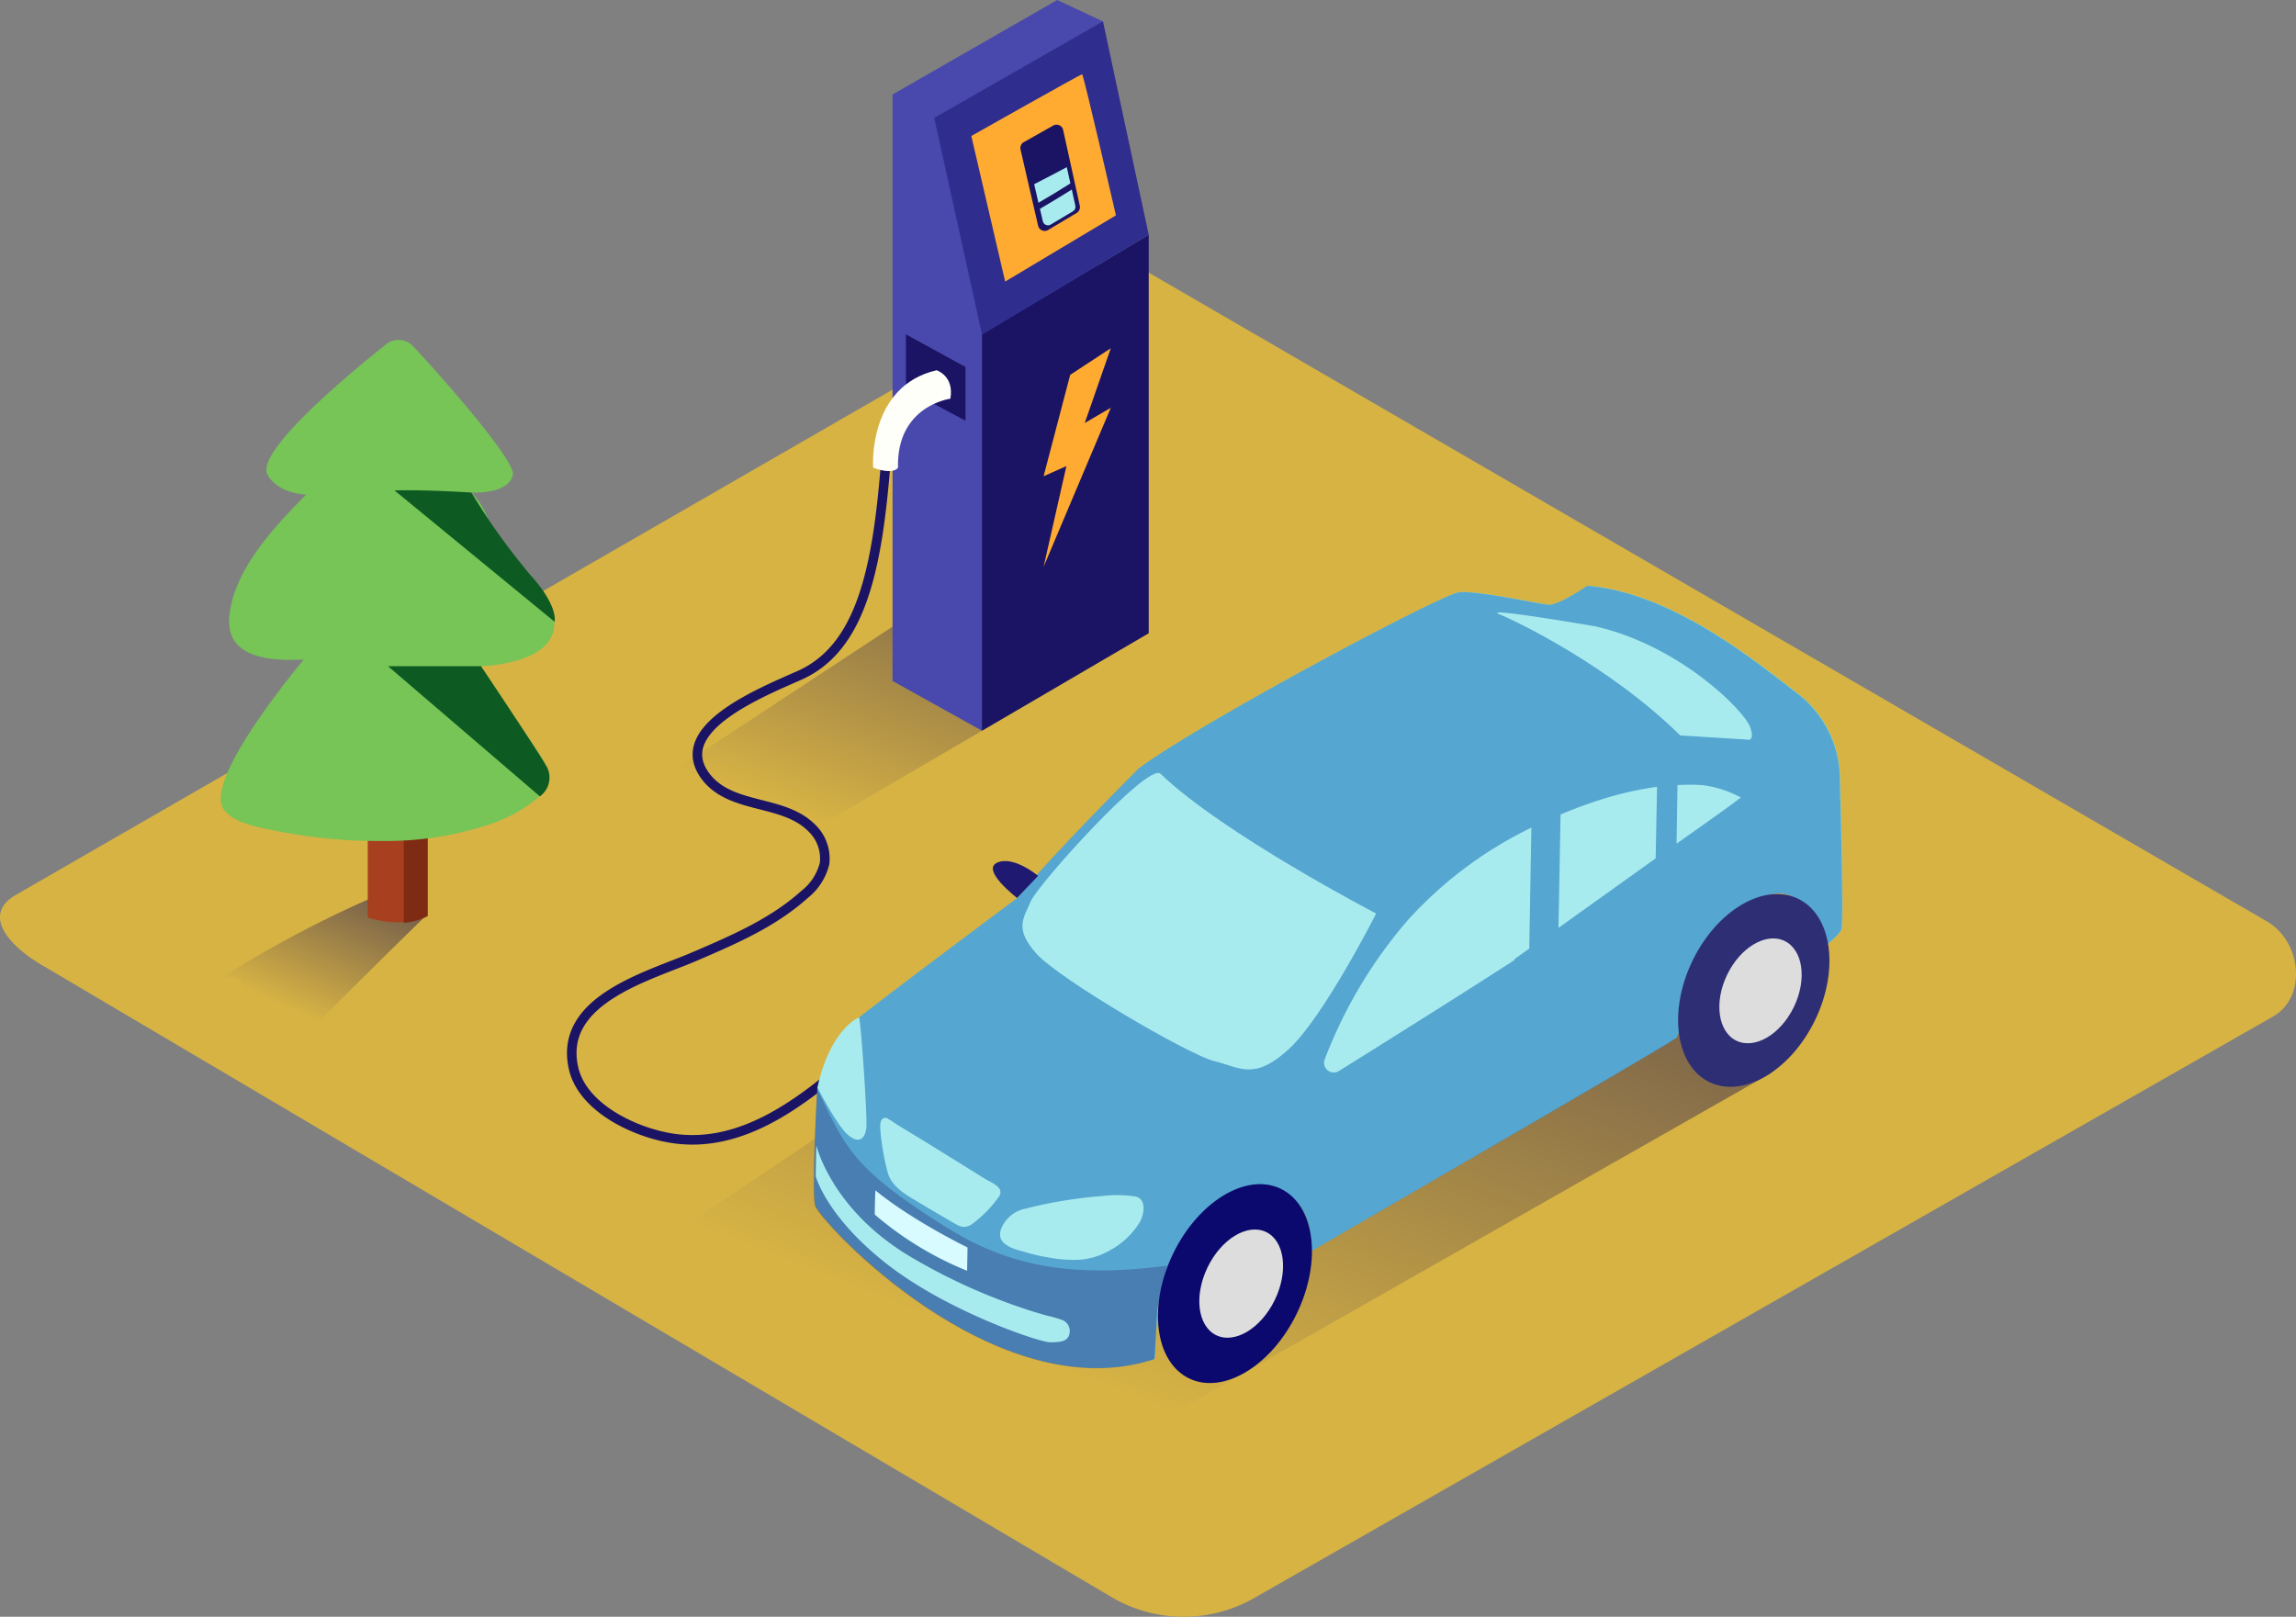 <svg xmlns="http://www.w3.org/2000/svg" xmlns:xlink="http://www.w3.org/1999/xlink" width="480.7" height="338.553" viewBox="0 0 480.7 338.553"><rect x="0" y="0" width="480.7" height="338.553" fill="#808080" stroke="none"/><defs><linearGradient id="a" x1="0.329" y1="0.849" x2="0.977" y2="-0.291" gradientUnits="objectBoundingBox"><stop offset="0" stop-color="#d7b344"/><stop offset="1" stop-color="#43344e"/></linearGradient><linearGradient id="b" x1="0.352" y1="0.813" x2="0.92" y2="-0.158" xlink:href="#a"/><linearGradient id="c" x1="0.301" y1="0.746" x2="0.972" y2="-0.378" xlink:href="#a"/></defs><g transform="translate(-16.538 -30.68)"><path d="M249.759,352.651,25.885,220.338c-7.125-4-13.238-10.577-6.294-14.873l224.666-129.5c3.374-2.089,8.488-3.452,11.914-1.467L491.206,210.89c7.125,4.14,8.41,15.7,1.3,19.844L279.3,352.444a29.772,29.772,0,0,1-29.538.208Z" transform="translate(0 12.763)" fill="#d7b344"/><path d="M226.575,137.757l-83.4,48.811L118.83,171.981l84.592-55.651" transform="translate(30.465 25.509)" fill="url(#a)"/><path d="M356.929,219.81,198.7,309.853,118.83,259,281.356,150" transform="translate(30.465 35.536)" fill="url(#b)"/><path d="M187.845,210.1c-4.607,7.579-13.731,14.276-20.324,19.935-10.318,8.929-22.777,18.818-37.312,16.807-7.787-1.077-19.078-6.243-21.038-14.639-3.361-14.406,15.574-19.3,25.347-23.5,8.1-3.491,16.353-7.008,22.984-12.978a11.784,11.784,0,0,0,4.2-6.489,8.877,8.877,0,0,0-2.777-7.527c-6.009-5.931-16.742-3.751-22.063-10.629-7.462-9.76,10.383-17.183,19.467-21.18,13.121-5.736,16.43-22.569,18.17-44.476" transform="translate(27.47 22.259)" fill="none" stroke="#1b1464" stroke-miterlimit="10" stroke-width="2"/><path d="M148.562,230.278,157.27,215.6c9.539-7.45,33.107-25,33.107-25,6.814-8.566,25.58-27.254,25.58-27.254,13.342-9.812,63.165-36.339,66.916-36.793s16.807,2.453,18.818,2.6,8.111-3.971,8.111-3.971c18.092,1.493,35.781,16.327,44.23,22.751a22.751,22.751,0,0,1,8.592,16.469s.9,30.992.376,32.627-5.529,5.191-5.529,5.191.169-17.469-12.472-11.278-15.379,27.747-16.573,28.89-62.931,36.832-76.572,44.749c.13-3.893-.363-7.865-3.284-10.655-3.4-3.245-8.41-2.816-12.433-1.181a21.764,21.764,0,0,0-10.1,8.008c-3.634,4.478-5.386,10.383-6.256,15.976-.1.7-.48,10.383-.636,10.383-33.328,10.915-70.264-29.1-71-32.225S148.562,230.278,148.562,230.278Z" transform="translate(39.122 28.144)" fill="#68e1fd"/><path d="M148.522,230.308l8.708-14.678c9.539-7.45,33.107-25,33.107-25,6.814-8.566,25.58-27.254,25.58-27.254,13.342-9.812,63.165-36.339,66.916-36.793s16.807,2.453,18.818,2.6,8.111-3.971,8.111-3.971c18.092,1.492,35.781,16.327,44.23,22.751a22.751,22.751,0,0,1,8.592,16.469s.9,30.992.376,32.627-5.529,5.191-5.529,5.191.169-17.469-12.472-11.278-15.366,27.747-16.508,28.89-62.957,36.845-76.636,44.762c.13-3.893-.363-7.865-3.283-10.655-3.4-3.245-8.41-2.816-12.433-1.181a21.764,21.764,0,0,0-10.1,8.008c-3.634,4.477-5.386,10.383-6.255,15.976-.1.7-.48,10.383-.636,10.383-33.419,10.928-70.316-29.071-71.056-32.2S148.522,230.308,148.522,230.308Z" transform="translate(39.097 28.153)" fill="#2e2e75" opacity="0.33"/><path d="M174.817,234.888c12.459,7.9,25.269,11.369,46.981,8.475-.389,1.544-1.817,7.644-2.064,9.176-.1.7-.48,10.383-.636,10.383-33.328,10.915-70.264-29.1-71-32.225-.675-2.894.286-21.388.441-24.256C154.532,218.847,156,222.961,174.817,234.888Z" transform="translate(39.11 52.345)" fill="#2e2e75" opacity="0.33"/><path d="M157.777,222.74s-.182,5.01-.091,5.1a69.863,69.863,0,0,0,19.3,11.745l.091-4.88S165.512,229.086,157.777,222.74Z" transform="translate(42.029 57.2)" fill="#d7fbff"/><path d="M210.384,155.569c-2.6-2.479-25.7,23.218-27.15,26.683s-3.595,5.684,1.194,11.006,31.849,21.167,37.222,22.478,8.293,4.166,15.574-2.492,18.312-28.409,18.312-28.409S223.557,168.2,210.384,155.569Z" transform="translate(49.122 37.145)" fill="#a8ebef"/><path d="M186.172,172.712s-5.113-4.322-8.566-2.764,4.166,7.385,4.166,7.385Z" transform="translate(47.702 41.376)" fill="#1f1971"/><ellipse cx="21.336" cy="14.263" rx="21.336" ry="14.263" transform="matrix(0.435, -0.9, 0.9, 0.435, 361.598, 251.078)" fill="#2e2e75"/><ellipse cx="11.603" cy="7.761" rx="11.603" ry="7.761" transform="matrix(0.435, -0.9, 0.9, 0.435, 373.094, 245.233)" fill="#ddd"/><path d="M181.114,234.853a6.386,6.386,0,0,1-2.6-1.467c-1.3-1.428-.4-3.284.623-4.594a6.814,6.814,0,0,1,3.984-2.427,88.507,88.507,0,0,1,9.552-1.921c2.141-.311,4.3-.571,6.489-.727a25.151,25.151,0,0,1,7.008.078c2.427.519,1.856,3.647,1.012,5.269a16.43,16.43,0,0,1-6.489,6.1,14.834,14.834,0,0,1-6.126,1.882,28.474,28.474,0,0,1-6.853-.532,37.779,37.779,0,0,1-4.932-1.168C182.23,235.2,181.672,235.048,181.114,234.853Z" transform="translate(48.049 57.429)" fill="#a8ebef"/><path d="M148.41,209.525s4.036,7.917,6.411,9.928,3.517.649,3.816-1.363-1.194-23.231-1.531-23.231S150.915,197.741,148.41,209.525Z" transform="translate(39.274 48.897)" fill="#a8ebef"/><path d="M160.359,211.377c.714.337,1.505,1.012,2.064,1.3q6.035,3.66,12.031,7.4l6,3.725c1.3.818,4.231,1.8,2.933,3.751a25.423,25.423,0,0,1-5,5.256c-1.3,1.116-2.388,1.466-4,.519-2.933-1.713-5.866-3.4-8.786-5.191-2.245-1.3-4.815-3-5.516-5.71a50.5,50.5,0,0,1-1.505-8.618c-.078-.973-.247-3,1.3-2.738a2.22,2.22,0,0,1,.48.311Z" transform="translate(42.289 53.716)" fill="#a8ebef"/><path d="M199.55,252a2.466,2.466,0,0,1,1.765,2.31c0,2.479-2.258,2.362-4,2.427-2.167.091-21.648-6.489-34.327-16.43s-14.86-18.364-14.86-18.364l.117-6.489s3.1,13.484,19.727,23.361a122,122,0,0,0,21.583,10.11c2.336.831,4.685,1.583,7.073,2.245A23.169,23.169,0,0,1,199.55,252Z" transform="translate(39.191 55.029)" fill="#a8ebef"/><path d="M296.384,155.248l13.822.857s1.986.753.818-2.6-14.536-16.963-32.316-21.077c0,0-24.659-4.257-20.077-2.5C261.213,130.926,281.342,140.413,296.384,155.248Z" transform="translate(71.932 29.432)" fill="#a8ebef"/><path d="M287,169.63c4.516-3.193,9.085-6.372,13.471-9.656a22.971,22.971,0,0,0-8.085-2.6,41.532,41.532,0,0,0-5.191,0Z" transform="translate(80.55 37.71)" fill="#a8ebef"/><path d="M273.54,164.22a84.358,84.358,0,0,0-25.956,19.467,97.9,97.9,0,0,0-17.313,29.058,2.025,2.025,0,0,0,2.946,2.453c7.722-4.815,23.01-14.393,34.029-21.479l2.764-1.778v-.195l3.089-2.206Z" transform="translate(63.614 39.771)" fill="#a8ebef"/><path d="M288.585,157.63a71.578,71.578,0,0,0-11.888,2.725c-2.79.883-5.568,1.921-8.306,3.063l-.441,23.75,19.364-13.848.986-.7Z" transform="translate(74.876 37.809)" fill="#a8ebef"/><ellipse cx="22.063" cy="14.393" rx="22.063" ry="14.393" transform="matrix(0.435, -0.9, 0.9, 0.435, 252.54, 313.066)" fill="#0b096e"/><ellipse cx="12.005" cy="7.826" rx="12.005" ry="7.826" transform="matrix(0.435, -0.9, 0.9, 0.435, 264.133, 306.874)" fill="#ddd"/><path d="M204.581,35.157,195,30.68,160.52,50.472v122.8l18.728,10.422,23.841-84.9" transform="translate(42.881)" fill="#4949ad"/><path d="M174.95,89.416v83l34.911-20.428V68.56Z" transform="translate(47.179 11.282)" fill="#1b1464"/><path d="M177.243,99.67,167.25,54.337,202.577,34.13l9.578,44.684Z" transform="translate(44.885 1.027)" fill="#2f2d8e"/><path d="M190.458,92.438l8.5-5.568-5.451,15.652,5.451-3.18-14.068,33.3,4.776-21.1-4.776,2.128Z" transform="translate(50.139 16.735)" fill="#ffab31"/><path d="M162.68,84.63l12.472,6.827v11.252L162.68,96.051Z" transform="translate(43.524 16.068)" fill="#1b1464"/><path d="M170.685,90.42s3.725,1.168,2.881,5.957c0,0-11.291,1.441-10.967,14.458,0,0-.857,1.57-5.191,0C157.37,110.848,156.2,93.768,170.685,90.42Z" transform="translate(41.943 17.792)" fill="#fffffa"/><path d="M173.23,55.586l7.086,30.486,23.192-13.861s-6.775-29.551-7.086-29.551S173.23,55.586,173.23,55.586Z" transform="translate(46.666 3.568)" fill="#ffab31"/><path d="M188.057,50.958l-6.2,3.5a1.415,1.415,0,0,0-.675,1.557l3.673,15.937a1.415,1.415,0,0,0,2.1.9l5.97-3.569a1.415,1.415,0,0,0,.662-1.518l-3.491-15.885a1.415,1.415,0,0,0-2.038-.921Z" transform="translate(49.022 5.99)" fill="#1b1464"/><path d="M190.971,61.26C188.765,62.636,186.545,64,184.3,65.3l.61,2.6a1.1,1.1,0,0,0,1.635.7l4.659-2.777a1.1,1.1,0,0,0,.506-1.181Z" transform="translate(49.963 9.107)" fill="#a8ebef"/><path d="M183.37,61.219l.9,3.893c2.258-1.3,4.477-2.674,6.684-4.062l-.753-3.4Q186.783,59.48,183.37,61.219Z" transform="translate(49.686 8.032)" fill="#a8ebef"/><path d="M52.21,192.677c1.921-.324,3.491-.273,4.231.6-1.3,13.329,8.241,6.814,12.446,10.175l3.621-1.518q10.954-10.967,22.063-21.816c-2.531-1.83-4.984-3.764-7.437-5.684A233.427,233.427,0,0,0,52.21,192.677Z" transform="translate(10.624 42.812)" fill="url(#c)"/><path d="M88.4,191.584V134H75.86v58.065C80.195,193.349,84.75,193.544,88.4,191.584Z" transform="translate(17.667 30.771)" fill="#a83f1e"/><path d="M81.67,134.14V193.1a12.615,12.615,0,0,0,5-1.389V134.14Z" transform="translate(19.398 30.813)" fill="#7f2b14"/><path d="M106.63,153.849c7.787-.376,17.767-3.18,14.847-11.862-1.726-5.191-7.034-9.656-10.383-13.731s-2.6-6.8-6.489-10.772c3.232.13,7.917-.48,8.708-3.673.7-2.8-14.367-19.986-20.882-26.956a4.166,4.166,0,0,0-5.659-.415c-7.787,6.178-27.579,22.634-24.814,27.371,1.674,2.855,5.049,3.893,8.059,4.114-7.125,7.151-15.262,16.08-16.08,25.606-.714,8.254,7.787,9.357,15.574,8.929-5.438,6.606-20.194,25.437-16.872,31.148,1.778,3.011,7.5,4.01,10.889,4.685a108.2,108.2,0,0,0,22.323,2.154,68.785,68.785,0,0,0,22.193-3.348,31.148,31.148,0,0,0,10.824-5.957c3.465-3.258,1.531-6.723-.714-9.993C114.248,165.426,110.472,159.637,106.63,153.849Z" transform="translate(10.609 16.334)" fill="#77c457"/><path d="M96.273,110.259s-9.487-.623-16.093-.441l33.51,27.5s.9-3.193-5.023-9.747a134.675,134.675,0,0,1-12.394-17.313Z" transform="translate(18.954 23.559)" fill="#0d5b23"/><path d="M98.6,138.17H79.13l31.8,27.254a4.841,4.841,0,0,0,1.4-6.281C110.213,155.483,98.6,138.17,98.6,138.17Z" transform="translate(18.641 32.013)" fill="#0d5b23"/></g></svg>